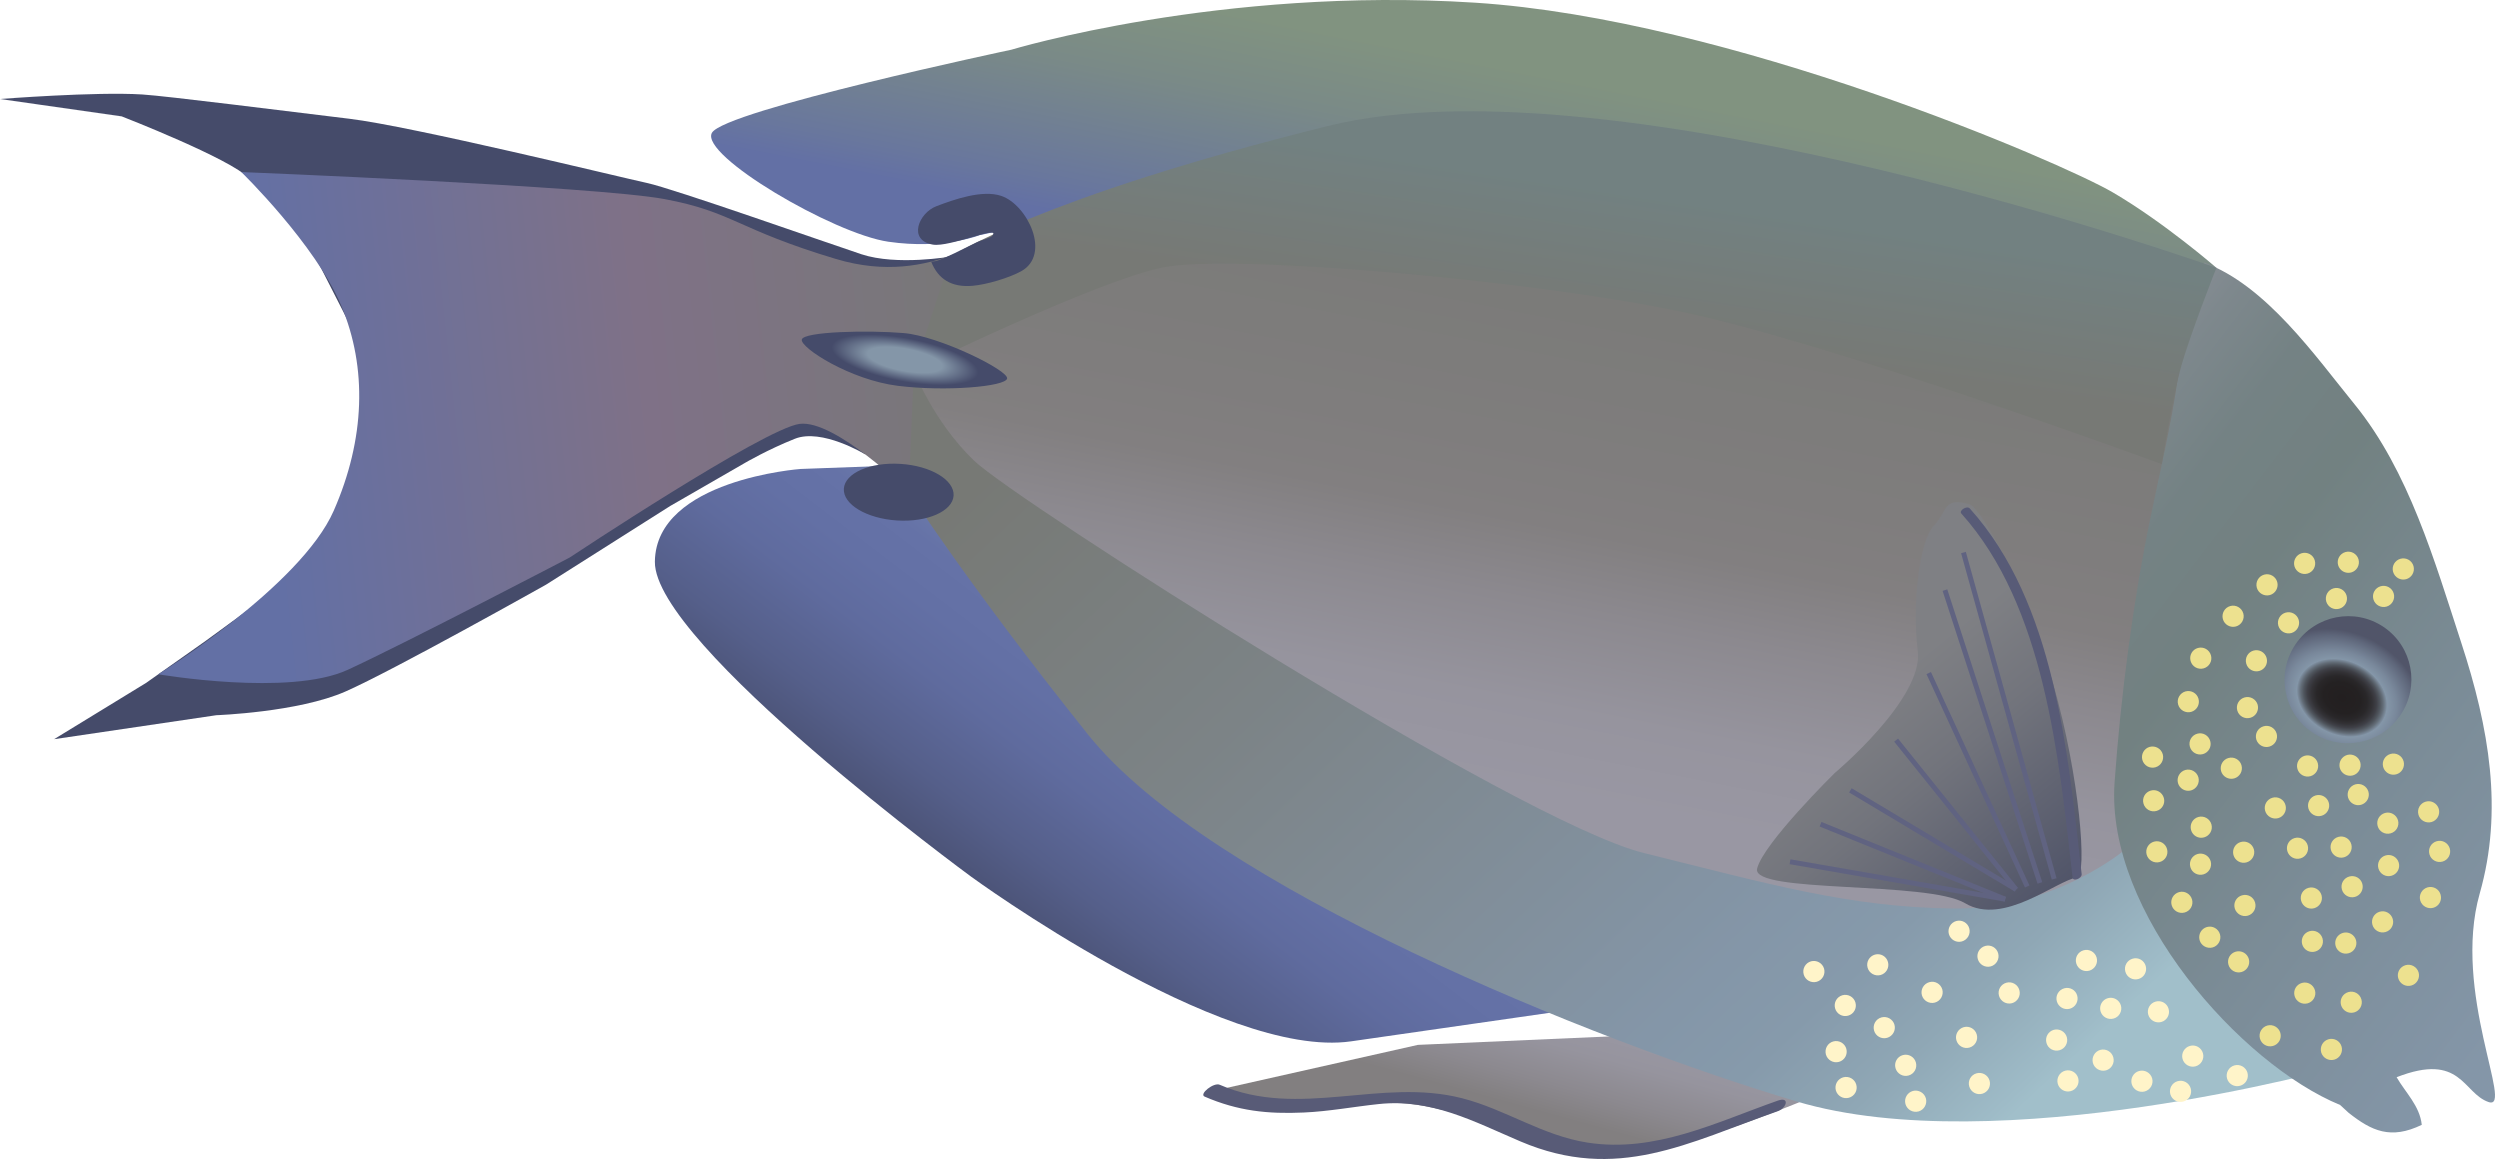 
        <svg xmlns:rdf="http://www.w3.org/1999/02/22-rdf-syntax-ns#" xmlns="http://www.w3.org/2000/svg" xmlns:cc="http://creativecommons.org/ns#" xmlns:xlink="http://www.w3.org/1999/xlink" xmlns:dc="http://purl.org/dc/elements/1.1/" x="0px" y="0px" width="501" height="233" viewBox="0 0 501 233" xml:space="preserve">
            <title>Acanthurus nigrofuscus (Brown Surgeonfish)</title>
            <desc xmlns:ian_image_library="https://ian.umces.edu/media-library/">
                <ian_image_library:title>Acanthurus nigrofuscus (Brown Surgeonfish)</ian_image_library:title>
                <ian_image_library:descr>Illustration of a Brown Surgeonfish (Acanthurus Nigrofuscus)</ian_image_library:descr>
                <ian_image_library:scene>
                    <ian_image_library:contains>brown surgeonfish, Chordata, Vertebrata, Gnathostomata, Pisces, Actinopterygii, Perciformes, Acanthuridae, Acanthurus, reef fish, coral reef</ian_image_library:contains>
                    <ian_image_library:when>2010-07-30</ian_image_library:when>
                </ian_image_library:scene>
            </desc>
            
<defs>
</defs>
<path fill="#454B6A" d="M190.58,51.4c0,0-10.811,1.924-17.98-0.458c-7.174-2.381-37.632-13.13-42.96-14.278
	c-5.329-1.151-47.173-11.366-59.604-12.863c-12.431-1.491-36.653-4.565-41.527-4.87C19.125,18.345,0,19.841,0,19.841l24.395,3.482
	c0,0,21.894,8.512,25.5,12.411C53.504,39.622,61.61,48.38,61.61,48.38l13.521,26.508l-1.023,29.547l-32.844,23.961l-12.009,8.471
	l-18.413,11.264l32.515-4.804c0,0,16.397-0.581,25.872-4.747c9.479-4.16,40.209-21.421,40.209-21.421l24.861-15.753l15.035-8.666
	c0,0,4.551-2.659,9.952-4.809c5.405-2.155,14.036,3.086,14.036,3.086L190.58,51.4z"/>
<linearGradient id="ian_symbols_97f5ab025f246c74c1878bf0fafee514" gradientUnits="userSpaceOnUse" x1="255.929" y1="226.309" x2="221.45" y2="157.756" gradientTransform="matrix(0.964 -0.268 -0.268 -0.964 118.503 270.286)">
	<stop  offset="0.387" style="stop-color:#819380"/>
	<stop  offset="0.589" style="stop-color:#7A8A87"/>
	<stop  offset="0.902" style="stop-color:#69779D"/>
	<stop  offset="0.988" style="stop-color:#6370A5"/>
</linearGradient>
<path fill="url(#ian_symbols_97f5ab025f246c74c1878bf0fafee514)" d="M196.325,47.121c0,0-7.262,2.921-18.299,1.322c-11.032-1.604-37.792-17.328-35.364-21.813
	c2.427-4.479,60.02-16.669,60.02-16.669s42.014-12.693,92.931-9.422c50.914,3.281,117.389,31.949,127.776,38.007
	c10.379,6.065,20.778,15.12,20.778,15.12l-195.47-17.69L196.325,47.121z"/>
<linearGradient id="ian_symbols_9ded88b589103cc49939958d9ca0c574" gradientUnits="userSpaceOnUse" x1="166.7" y1="107.067" x2="99.049" y2="55.927" gradientTransform="matrix(0.964 -0.268 -0.268 -0.964 118.503 270.286)">
	<stop  offset="0" style="stop-color:#A1BFCA"/>
	<stop  offset="0.069" style="stop-color:#8CA5BE"/>
	<stop  offset="0.151" style="stop-color:#7A8EB3"/>
	<stop  offset="0.238" style="stop-color:#6D7CAA"/>
	<stop  offset="0.334" style="stop-color:#6572A7"/>
	<stop  offset="0.453" style="stop-color:#6370A5"/>
	<stop  offset="0.583" style="stop-color:#5F6B9E"/>
	<stop  offset="0.774" style="stop-color:#555F8A"/>
	<stop  offset="1" style="stop-color:#454B6A"/>
</linearGradient>
<path fill="url(#ian_symbols_9ded88b589103cc49939958d9ca0c574)" d="M182.346,93.177l-21.895,0.803c0,0-29.002,2.099-29.214,18.571
	c-0.216,16.475,63.338,63.103,63.338,63.103s50.233,36.753,76.19,33.029c25.963-3.734,49.322-7.089,49.322-7.089L195.501,115.47
	L182.346,93.177z"/>
<linearGradient id="ian_symbols_244cf18ee9c334a4e12d45bcb13cddd1" gradientUnits="userSpaceOnUse" x1="182.893" y1="-14.104" x2="200.959" y2="16.012" gradientTransform="matrix(0.964 -0.268 -0.268 -0.964 118.503 270.286)">
	<stop  offset="0.406" style="stop-color:#827F80"/>
	<stop  offset="0.579" style="stop-color:#8C898F"/>
	<stop  offset="0.801" style="stop-color:#96949E"/>
	<stop  offset="0.988" style="stop-color:#9997A3"/>
</linearGradient>
<path fill="url(#ian_symbols_244cf18ee9c334a4e12d45bcb13cddd1)" d="M362.985,219.915l-37.813-12.334l-41.031,1.812l-41.516,9.34c0,0,22.552,3.621,33.991,2.335
	c11.434-1.296,33.724,8.785,43.506,10.76C329.904,233.792,362.985,219.915,362.985,219.915z"/>
<path fill="#585B77" d="M241.405,219.761c6.666,2.881,12.647,3.519,19.868,3.188c5.004-0.216,10.056-1.173,15.039-1.697
	c10.58-1.121,19.051,3.508,28.385,7.488c19.37,8.249,33.569,0.257,51.582-6.059c1.749-0.617,2.479-2.982-0.025-2.108
	c-12.375,4.351-24.533,10.491-38.061,8.414c-9.104-1.409-16.494-6.676-25.176-8.897c-16.299-4.187-32.664,4.188-48.587-2.705
	C243.226,216.859,240.228,219.257,241.405,219.761L241.405,219.761z"/>
<linearGradient id="ian_symbols_6e0939601bbdbd6401b5944435dadbab" gradientUnits="userSpaceOnUse" x1="-47.56" y1="201.019" x2="140.772" y2="170.023" gradientTransform="matrix(0.964 -0.268 -0.268 -0.964 118.503 270.286)">
	<stop  offset="0.178" style="stop-color:#6370A5"/>
	<stop  offset="0.583" style="stop-color:#7F7187"/>
	<stop  offset="0.988" style="stop-color:#777975"/>
</linearGradient>
<path fill="url(#ian_symbols_6e0939601bbdbd6401b5944435dadbab)" d="M48.363,34.479c0,0,71.026,2.848,84.785,5.415c13.757,2.561,14.452,6.033,34.371,12.004
	c19.914,5.971,31.532-6.728,35.626-5.35c4.094,1.378,4.037,19.061,0.751,26.24c-3.287,7.175-21.766,25.782-21.766,25.782
	s-14.766-14.534-21.879-13.624c-7.103,0.911-46.083,26.78-46.083,26.78s-32.752,17.101-44.473,22.501
	c-11.716,5.41-37.973,0.896-37.973,0.896s28.528-17.657,35.16-32.775c6.311-14.387,6.717-28.657,1.534-41.037
	C63.226,48.942,48.363,34.479,48.363,34.479z"/>
<linearGradient id="ian_symbols_ea4fd80a2576ce34c51774cbeb869620" gradientUnits="userSpaceOnUse" x1="282.539" y1="195.231" x2="211.974" y2="54.931" gradientTransform="matrix(0.964 -0.268 -0.268 -0.964 118.503 270.286)">
	<stop  offset="0.184" style="stop-color:#777975"/>
	<stop  offset="0.556" style="stop-color:#7F7D7D"/>
	<stop  offset="0.652" style="stop-color:#827F80"/>
	<stop  offset="0.752" style="stop-color:#8C898F"/>
	<stop  offset="0.88" style="stop-color:#96949E"/>
	<stop  offset="0.988" style="stop-color:#9997A3"/>
</linearGradient>
<path fill="url(#ian_symbols_ea4fd80a2576ce34c51774cbeb869620)" d="M183.112,74.164c1.08-3.302,79.616-35.734,79.616-35.734l154.398,18.191l40.395,25.355
	l-13.929,111.411l-121.28-6.397l-125.493-89.1C196.819,97.889,182.027,77.459,183.112,74.164z"/>
<linearGradient id="ian_symbols_2f281f31b5aca614a95d95d4b616f505" gradientUnits="userSpaceOnUse" x1="157.549" y1="184.884" x2="274.084" y2="-37.964" gradientTransform="matrix(0.964 -0.268 -0.268 -0.964 118.503 270.286)">
	<stop  offset="0.068" style="stop-color:#777975"/>
	<stop  offset="0.347" style="stop-color:#7C8386"/>
	<stop  offset="0.755" style="stop-color:#8496A8"/>
	<stop  offset="0.83" style="stop-color:#869AAB"/>
	<stop  offset="0.909" style="stop-color:#8FA7B5"/>
	<stop  offset="0.988" style="stop-color:#9EBBC7"/>
	<stop  offset="1" style="stop-color:#A1BFCA"/>
</linearGradient>
<path fill="url(#ian_symbols_2f281f31b5aca614a95d95d4b616f505)" d="M182.13,98.573l0.982-24.409c0,0,3.816,10.188,12.091,18.15c8.275,7.961,109.086,72.4,134.169,78.613
	c25.084,6.219,41.187,10.879,61.965,11.136c20.758,0.268,34.963-12.153,34.963-12.153l42.133,43.958
	c0,0-68.013,18.896-108.427,6.851c-40.411-12.056-117.615-43.058-141.952-73.5C193.712,116.758,182.13,98.573,182.13,98.573z"/>
<linearGradient id="ian_symbols_e7818cae710a0f64b191946b864674e4" gradientUnits="userSpaceOnUse" x1="313.774" y1="99.526" x2="407.589" y2="-24.852" gradientTransform="matrix(0.964 -0.268 -0.268 -0.964 118.503 270.286)">
	<stop  offset="0" style="stop-color:#9997A3"/>
	<stop  offset="0.043" style="stop-color:#8F929B"/>
	<stop  offset="0.143" style="stop-color:#7E888D"/>
	<stop  offset="0.252" style="stop-color:#748284"/>
	<stop  offset="0.388" style="stop-color:#728181"/>
	<stop  offset="0.688" style="stop-color:#7B8C97"/>
	<stop  offset="1" style="stop-color:#8496A8"/>
</linearGradient>
<path fill="url(#ian_symbols_e7818cae710a0f64b191946b864674e4)" d="M468.958,221.438c-19.914-8.198-47.05-38.596-45.197-64.624c1.245-17.527,3.733-36.459,7.23-53.278
	c1.883-9.119,4.054-18.099,5.411-27.537c0.637-4.289,2.294-18.958,5.276-21.503c0.638-0.55,0.03-1.337,0.009-1.882
	c12.469,4.593,22.271,18.726,30.182,28.426c10.862,13.353,16.017,31.373,21.365,47.754c5.615,17.173,8.436,33.62,3.704,50.254
	c-5.607,19.749,6.963,43.563,1.777,41.804c-5.184-1.77-5.451-10.039-18.434-4.979c1.737,3.035,4.648,5.74,5.041,9.546
	c-6.234,3.015-10.04,1.225-14.639-2.396L468.958,221.438z"/>
<linearGradient id="ian_symbols_5addf7bf5ca30714bded5fc71ae26001" gradientUnits="userSpaceOnUse" x1="267.698" y1="201.056" x2="235.906" y2="130.266" gradientTransform="matrix(0.964 -0.268 -0.268 -0.964 118.503 270.286)">
	<stop  offset="0.419" style="stop-color:#728181"/>
	<stop  offset="0.782" style="stop-color:#777975"/>
</linearGradient>
<path fill="url(#ian_symbols_5addf7bf5ca30714bded5fc71ae26001)" d="M190.58,51.4c0,0,17.43-11.743,75.492-26.143c58.069-14.4,178.097,28.41,178.097,28.41
	s-5.415,13.72-7.165,20.136s-3.77,19.218-3.77,19.218s-66.335-24.441-97.41-30.783c-31.07-6.342-89.378-11.341-102.74-8.651
	c-13.356,2.681-49.972,20.578-49.972,20.578L190.58,51.4z"/>
<path fill="#EDE18F" d="M479.708,118.955c0.319,1.126-0.35,2.299-1.461,2.612c-1.131,0.313-2.304-0.351-2.623-1.477
	c-0.318-1.126,0.35-2.299,1.472-2.611C478.227,117.166,479.399,117.823,479.708,118.955z"/>
<path fill="#EDE18F" d="M470.264,119.382c0.311,1.127-0.35,2.294-1.479,2.607c-1.131,0.319-2.305-0.345-2.612-1.471
	c-0.309-1.133,0.35-2.305,1.481-2.618C468.774,117.587,469.947,118.251,470.264,119.382z"/>
<path fill="#EDE18F" d="M460.667,124.247c0.309,1.121-0.35,2.294-1.47,2.613c-1.133,0.304-2.306-0.345-2.624-1.478
	c-0.31-1.131,0.35-2.304,1.481-2.616C459.187,122.452,460.359,123.116,460.667,124.247z"/>
<path fill="#EDE18F" d="M454.229,131.85c0.318,1.132-0.34,2.294-1.472,2.612c-1.131,0.313-2.304-0.345-2.612-1.477
	c-0.318-1.126,0.341-2.304,1.472-2.612C452.738,130.061,453.91,130.724,454.229,131.85z"/>
<path fill="#EDE18F" d="M452.44,141.24c0.299,1.132-0.352,2.294-1.481,2.607c-1.132,0.318-2.304-0.351-2.612-1.477
	c-0.309-1.132,0.351-2.299,1.48-2.606C450.947,139.445,452.121,140.114,452.44,141.24z"/>
<path fill="#EDE18F" d="M456.245,147.022c0.309,1.126-0.351,2.294-1.48,2.603c-1.122,0.318-2.294-0.345-2.612-1.466
	c-0.31-1.137,0.35-2.305,1.49-2.618C454.764,145.221,455.926,145.891,456.245,147.022z"/>
<path fill="#EDE18F" d="M464.484,152.937c0.318,1.127-0.351,2.294-1.472,2.612c-1.132,0.313-2.305-0.35-2.613-1.477
	c-0.317-1.131,0.352-2.304,1.481-2.623C463.003,151.146,464.175,151.799,464.484,152.937z"/>
<path fill="#EDE18F" d="M466.696,160.877c0.309,1.131-0.351,2.299-1.473,2.607c-1.131,0.317-2.303-0.351-2.622-1.478
	c-0.309-1.131,0.351-2.304,1.48-2.611C465.205,159.082,466.387,159.74,466.696,160.877z"/>
<path fill="#EDE18F" d="M471.201,169.189c0.318,1.131-0.339,2.304-1.471,2.617c-1.133,0.309-2.295-0.351-2.612-1.481
	c-0.319-1.136,0.35-2.293,1.479-2.612C469.731,167.395,470.903,168.063,471.201,169.189z"/>
<path fill="#EDE18F" d="M473.413,177.124c0.309,1.132-0.351,2.304-1.471,2.612c-1.133,0.319-2.305-0.339-2.623-1.471
	c-0.319-1.143,0.35-2.305,1.479-2.612C471.931,175.329,473.104,175.992,473.413,177.124z"/>
<path fill="#EDE18F" d="M472.147,188.418c0.31,1.132-0.35,2.306-1.48,2.613c-1.131,0.318-2.303-0.34-2.611-1.472
	c-0.318-1.143,0.339-2.293,1.471-2.612C470.656,186.628,471.829,187.297,472.147,188.418z"/>
<path fill="#EDE18F" d="M473.001,152.776c0.298,1.126-0.35,2.294-1.481,2.611c-1.131,0.314-2.305-0.35-2.623-1.476
	c-0.299-1.132,0.352-2.304,1.492-2.623C471.509,150.986,472.682,151.641,473.001,152.776z"/>
<path fill="#EDE18F" d="M474.637,158.671c0.31,1.126-0.35,2.293-1.481,2.612c-1.12,0.313-2.293-0.35-2.612-1.477
	c-0.309-1.132,0.35-2.305,1.481-2.623C473.145,156.875,474.318,157.534,474.637,158.671z"/>
<path fill="#EDE18F" d="M480.562,164.396c0.31,1.132-0.35,2.305-1.481,2.606c-1.131,0.319-2.304-0.345-2.603-1.476
	c-0.318-1.132,0.351-2.294,1.472-2.607C479.071,162.601,480.243,163.27,480.562,164.396z"/>
<path fill="#EDE18F" d="M481.682,152.565c0.31,1.132-0.35,2.305-1.47,2.611c-1.142,0.314-2.305-0.344-2.624-1.476
	c-0.318-1.132,0.35-2.294,1.482-2.612C480.202,150.771,481.374,151.435,481.682,152.565z"/>
<path fill="#EDE18F" d="M488.74,162.121c0.309,1.132-0.352,2.305-1.473,2.618c-1.131,0.309-2.305-0.35-2.611-1.481
	c-0.318-1.137,0.34-2.299,1.471-2.611C487.248,160.326,488.421,160.995,488.74,162.121z"/>
<path fill="#EDE18F" d="M490.941,170.059c0.309,1.131-0.35,2.299-1.471,2.606c-1.131,0.318-2.305-0.345-2.613-1.477
	c-0.316-1.131,0.342-2.305,1.482-2.612C489.46,168.263,490.623,168.921,490.941,170.059z"/>
<path fill="#EDE18F" d="M489.099,179.306c0.32,1.142-0.338,2.304-1.461,2.611c-1.141,0.319-2.303-0.35-2.623-1.471
	c-0.316-1.132,0.352-2.304,1.482-2.623C487.628,177.516,488.802,178.173,489.099,179.306z"/>
<path fill="#EDE18F" d="M484.697,194.898c0.309,1.121-0.352,2.294-1.471,2.603c-1.144,0.319-2.305-0.35-2.624-1.48
	c-0.318-1.121,0.351-2.294,1.48-2.604C483.205,193.1,484.378,193.769,484.697,194.898z"/>
<path fill="#EDE18F" d="M480.715,172.897c0.319,1.131-0.35,2.299-1.47,2.606c-1.132,0.324-2.295-0.345-2.613-1.477
	c-0.317-1.131,0.34-2.304,1.481-2.607C479.235,171.103,480.396,171.771,480.715,172.897z"/>
<path fill="#EDE18F" d="M479.513,184.182c0.317,1.131-0.341,2.293-1.472,2.603c-1.132,0.318-2.304-0.351-2.612-1.472
	c-0.318-1.131,0.351-2.305,1.48-2.612C478.031,182.38,479.194,183.049,479.513,184.182z"/>
<path fill="#EDE18F" d="M473.228,200.278c0.318,1.132-0.34,2.304-1.461,2.612c-1.143,0.318-2.304-0.351-2.623-1.48
	c-0.318-1.132,0.351-2.294,1.48-2.603C471.756,198.488,472.909,199.157,473.228,200.278z"/>
<path fill="#EDE18F" d="M469.256,209.741c0.309,1.122-0.339,2.305-1.47,2.613c-1.132,0.309-2.306-0.34-2.623-1.472
	c-0.299-1.143,0.35-2.305,1.491-2.623C467.776,207.952,468.948,208.61,469.256,209.741z"/>
<path fill="#FFF4C9" d="M441.473,211.079c0.31,1.131-0.35,2.294-1.479,2.612c-1.121,0.309-2.294-0.351-2.612-1.481
	c-0.309-1.121,0.35-2.293,1.48-2.611C439.993,209.278,441.155,209.938,441.473,211.079z"/>
<path fill="#FFF4C9" d="M439.026,218.135c0.317,1.133-0.351,2.306-1.481,2.613c-1.122,0.318-2.294-0.34-2.613-1.471
	c-0.309-1.132,0.351-2.305,1.482-2.613C437.544,216.346,438.707,217.004,439.026,218.135z"/>
<path fill="#FFF4C9" d="M431.29,216.1c0.319,1.142-0.351,2.304-1.47,2.623c-1.133,0.317-2.306-0.351-2.623-1.481
	c-0.31-1.132,0.35-2.304,1.471-2.612C429.798,214.319,430.972,214.979,431.29,216.1z"/>
<path fill="#FFF4C9" d="M434.592,202.191c0.319,1.132-0.34,2.305-1.461,2.612c-1.132,0.318-2.304-0.34-2.623-1.472
	c-0.318-1.142,0.351-2.304,1.481-2.612C433.122,200.401,434.294,201.061,434.592,202.191z"/>
<path fill="#FFF4C9" d="M425.037,201.513c0.309,1.133-0.351,2.295-1.472,2.604c-1.132,0.318-2.305-0.34-2.623-1.471
	c-0.31-1.133,0.35-2.306,1.48-2.613C423.545,199.713,424.717,200.381,425.037,201.513z"/>
<path fill="#FFF4C9" d="M423.503,211.881c0.319,1.133-0.339,2.306-1.461,2.623c-1.131,0.299-2.303-0.35-2.622-1.48
	c-0.309-1.131,0.35-2.305,1.47-2.622C422.024,210.092,423.195,210.75,423.503,211.881z"/>
<path fill="#FFF4C9" d="M416.274,199.527c0.317,1.132-0.341,2.304-1.473,2.623c-1.131,0.309-2.294-0.351-2.611-1.481
	c-0.319-1.131,0.35-2.294,1.48-2.611C414.801,197.737,415.974,198.396,416.274,199.527z"/>
<path fill="#FFF4C9" d="M414.195,207.859c0.309,1.132-0.351,2.304-1.481,2.611c-1.132,0.319-2.305-0.339-2.603-1.471
	c-0.319-1.132,0.339-2.304,1.471-2.623C412.704,206.08,413.875,206.729,414.195,207.859z"/>
<path fill="#FFF4C9" d="M416.467,216.047c0.319,1.132-0.35,2.306-1.479,2.613c-1.132,0.318-2.306-0.35-2.613-1.481
	c-0.31-1.12,0.35-2.305,1.481-2.611C414.976,214.258,416.149,214.916,416.467,216.047z"/>
<path fill="#FFF4C9" d="M396.142,207.324c0.319,1.132-0.339,2.294-1.471,2.613c-1.131,0.317-2.294-0.34-2.613-1.473
	c-0.317-1.131,0.351-2.304,1.482-2.623C394.671,205.534,395.833,206.192,396.142,207.324z"/>
<path fill="#FFF4C9" d="M389.241,198.293c0.308,1.132-0.352,2.305-1.482,2.623c-1.12,0.31-2.304-0.35-2.612-1.48
	c-0.309-1.132,0.352-2.294,1.492-2.612C387.758,196.503,388.921,197.172,389.241,198.293z"/>
<path fill="#FFF4C9" d="M378.347,192.779c0.318,1.132-0.35,2.305-1.472,2.613c-1.12,0.309-2.304-0.351-2.612-1.481
	c-0.317-1.132,0.352-2.294,1.481-2.612C376.875,190.99,378.039,191.648,378.347,192.779z"/>
<path fill="#FFF4C9" d="M365.545,194.127c0.313,1.143-0.345,2.306-1.476,2.623c-1.126,0.31-2.305-0.35-2.608-1.48
	c-0.318-1.131,0.346-2.305,1.472-2.623C364.054,192.349,365.227,192.996,365.545,194.127z"/>
<path fill="#FFF4C9" d="M371.835,200.927c0.319,1.143-0.35,2.305-1.47,2.612c-1.144,0.319-2.306-0.35-2.613-1.471
	c-0.319-1.132,0.339-2.305,1.471-2.623C370.355,199.137,371.527,199.795,371.835,200.927z"/>
<path fill="#FFF4C9" d="M379.654,205.37c0.309,1.121-0.352,2.294-1.481,2.612c-1.122,0.318-2.305-0.339-2.613-1.472
	c-0.309-1.142,0.34-2.304,1.481-2.622C378.162,203.58,379.334,204.238,379.654,205.37z"/>
<path fill="#FFF4C9" d="M370.005,210.185c0.309,1.122-0.34,2.294-1.472,2.612s-2.305-0.35-2.623-1.48
	c-0.303-1.132,0.35-2.305,1.48-2.612C368.513,208.396,369.686,209.053,370.005,210.185z"/>
<path fill="#FFF4C9" d="M372,217.374c0.318,1.132-0.34,2.294-1.471,2.612c-1.133,0.319-2.306-0.339-2.623-1.471
	c-0.31-1.143,0.35-2.305,1.48-2.623C370.519,215.584,371.692,216.242,372,217.374z"/>
<path fill="#FFF4C9" d="M383.943,212.92c0.317,1.132-0.341,2.306-1.472,2.613c-1.122,0.318-2.294-0.351-2.612-1.481
	c-0.318-1.132,0.34-2.305,1.472-2.612C382.461,211.13,383.634,211.788,383.943,212.92z"/>
<path fill="#FFF4C9" d="M385.949,220.11c0.308,1.132-0.352,2.304-1.472,2.623c-1.143,0.309-2.304-0.351-2.623-1.481
	c-0.309-1.132,0.351-2.304,1.48-2.623C384.457,218.331,385.63,218.989,385.949,220.11z"/>
<path fill="#FFF4C9" d="M398.714,216.563c0.318,1.142-0.341,2.304-1.472,2.623c-1.131,0.317-2.294-0.351-2.612-1.481
	c-0.319-1.132,0.339-2.304,1.471-2.612C397.231,214.782,398.395,215.44,398.714,216.563z"/>
<path fill="#FFF4C9" d="M404.68,198.416c0.318,1.132-0.34,2.305-1.472,2.623c-1.12,0.299-2.294-0.35-2.612-1.491
	c-0.309-1.132,0.34-2.294,1.481-2.611C403.198,196.627,404.372,197.285,404.68,198.416z"/>
<path fill="#FFF4C9" d="M400.432,191.041c0.318,1.132-0.351,2.305-1.472,2.623c-1.131,0.31-2.304-0.35-2.612-1.48
	c-0.318-1.132,0.351-2.294,1.481-2.612C398.96,189.252,400.124,189.91,400.432,191.041z"/>
<path fill="#FFF4C9" d="M394.64,186.042c0.319,1.132-0.35,2.306-1.48,2.623c-1.12,0.319-2.283-0.35-2.603-1.471
	c-0.318-1.143,0.351-2.305,1.481-2.623C393.159,184.263,394.332,184.921,394.64,186.042z"/>
<path fill="#FFF4C9" d="M430.005,193.592c0.317,1.133-0.351,2.306-1.472,2.604c-1.132,0.319-2.305-0.339-2.612-1.471
	c-0.319-1.133,0.35-2.305,1.48-2.612C428.524,191.792,429.696,192.461,430.005,193.592z"/>
<path fill="#FFF4C9" d="M420.171,191.916c0.309,1.121-0.35,2.293-1.481,2.612c-1.12,0.309-2.294-0.34-2.612-1.481
	c-0.318-1.131,0.34-2.294,1.472-2.611C418.68,190.115,419.852,190.784,420.171,191.916z"/>
<path fill="#FFF4C9" d="M450.392,214.979c0.31,1.142-0.35,2.304-1.48,2.611c-1.131,0.319-2.294-0.339-2.613-1.461
	c-0.309-1.142,0.351-2.304,1.472-2.622C448.9,213.188,450.073,213.856,450.392,214.979z"/>
<path fill="#EDE18F" d="M456.986,207.006c0.309,1.121-0.351,2.294-1.481,2.603c-1.132,0.318-2.305-0.351-2.613-1.48
	c-0.309-1.121,0.351-2.294,1.481-2.612C455.504,205.205,456.667,205.874,456.986,207.006z"/>
<path fill="#EDE18F" d="M463.918,198.458c0.319,1.131-0.35,2.304-1.472,2.612c-1.132,0.309-2.305-0.351-2.612-1.481
	c-0.319-1.131,0.34-2.294,1.48-2.611C462.437,196.657,463.599,197.326,463.918,198.458z"/>
<path fill="#EDE18F" d="M465.44,188.079c0.318,1.142-0.351,2.304-1.48,2.612c-1.121,0.318-2.294-0.339-2.604-1.472
	c-0.317-1.132,0.351-2.305,1.481-2.612C463.959,186.289,465.123,186.947,465.44,188.079z"/>
<path fill="#EDE18F" d="M465.235,179.397c0.318,1.131-0.351,2.294-1.473,2.611c-1.131,0.319-2.303-0.35-2.61-1.48
	c-0.319-1.131,0.339-2.304,1.47-2.604C463.754,177.607,464.916,178.267,465.235,179.397z"/>
<path fill="#EDE18F" d="M462.468,169.42c0.31,1.131-0.35,2.305-1.48,2.607c-1.132,0.317-2.294-0.345-2.613-1.478
	c-0.309-1.131,0.35-2.294,1.481-2.606C460.976,167.625,462.149,168.293,462.468,169.42z"/>
<path fill="#EDE18F" d="M458.013,161.34c0.319,1.133-0.35,2.305-1.46,2.618c-1.142,0.31-2.305-0.351-2.622-1.48
	c-0.318-1.127,0.351-2.294,1.471-2.613C456.533,159.545,457.706,160.213,458.013,161.34z"/>
<path fill="#EDE18F" d="M449.199,153.378c0.317,1.138-0.351,2.299-1.472,2.618c-1.131,0.313-2.305-0.345-2.623-1.477
	c-0.299-1.138,0.351-2.305,1.481-2.617C447.717,151.588,448.89,152.247,449.199,153.378z"/>
<path fill="#EDE18F" d="M442.934,148.513c0.319,1.127-0.35,2.3-1.47,2.612c-1.133,0.31-2.305-0.35-2.613-1.485
	c-0.318-1.121,0.339-2.294,1.48-2.607C441.454,146.713,442.615,147.381,442.934,148.513z"/>
<path fill="#EDE18F" d="M440.58,140.037c0.316,1.137-0.341,2.304-1.461,2.623c-1.132,0.313-2.304-0.345-2.623-1.477
	s0.35-2.305,1.471-2.623C439.097,138.252,440.27,138.91,440.58,140.037z"/>
<path fill="#EDE18F" d="M433.419,151.151c0.309,1.142-0.35,2.304-1.48,2.617c-1.133,0.318-2.294-0.351-2.612-1.477
	c-0.31-1.132,0.35-2.304,1.472-2.618C431.928,149.366,433.101,150.024,433.419,151.151z"/>
<path fill="#EDE18F" d="M433.635,159.91c0.319,1.126-0.339,2.299-1.471,2.603c-1.132,0.318-2.293-0.345-2.612-1.477
	c-0.318-1.126,0.339-2.294,1.48-2.607C432.155,158.109,433.317,158.778,433.635,159.91z"/>
<path fill="#EDE18F" d="M434.274,170.141c0.318,1.137-0.34,2.304-1.472,2.611c-1.131,0.314-2.294-0.35-2.613-1.476
	c-0.316-1.132,0.351-2.305,1.482-2.613C432.802,168.351,433.955,169.008,434.274,170.141z"/>
<path fill="#EDE18F" d="M440.558,155.78c0.31,1.131-0.35,2.304-1.48,2.623c-1.131,0.303-2.294-0.352-2.613-1.486
	c-0.307-1.127,0.353-2.294,1.472-2.613C439.067,153.99,440.239,154.648,440.558,155.78z"/>
<path fill="#EDE18F" d="M443.171,165.202c0.318,1.137-0.35,2.299-1.481,2.612c-1.132,0.318-2.294-0.351-2.603-1.477
	c-0.319-1.132,0.34-2.305,1.471-2.618C441.68,163.412,442.852,164.07,443.171,165.202z"/>
<path fill="#EDE18F" d="M451.678,170.212c0.31,1.138-0.35,2.294-1.472,2.612c-1.142,0.319-2.304-0.345-2.623-1.476
	c-0.309-1.133,0.35-2.306,1.481-2.613C450.197,168.422,451.37,169.08,451.678,170.212z"/>
<path fill="#EDE18F" d="M451.924,180.89c0.319,1.132-0.339,2.294-1.46,2.611c-1.132,0.319-2.305-0.35-2.624-1.479
	c-0.316-1.132,0.351-2.306,1.482-2.604C450.454,179.1,451.616,179.757,451.924,180.89z"/>
<path fill="#EDE18F" d="M450.669,192.184c0.309,1.132-0.35,2.305-1.48,2.612c-1.121,0.318-2.294-0.34-2.612-1.48
	c-0.319-1.132,0.339-2.294,1.472-2.604C449.178,190.395,450.351,191.063,450.669,192.184z"/>
<path fill="#EDE18F" d="M444.889,187.246c0.31,1.131-0.35,2.304-1.472,2.622c-1.142,0.309-2.304-0.35-2.622-1.471
	c-0.309-1.143,0.35-2.305,1.47-2.623C443.399,185.456,444.57,186.114,444.889,187.246z"/>
<path fill="#EDE18F" d="M443.027,172.613c0.309,1.132-0.351,2.299-1.48,2.618c-1.133,0.317-2.305-0.351-2.604-1.481
	c-0.318-1.126,0.34-2.299,1.471-2.618C441.546,170.829,442.708,171.487,443.027,172.613z"/>
<path fill="#EDE18F" d="M439.283,180.251c0.318,1.132-0.34,2.305-1.472,2.612c-1.131,0.319-2.294-0.339-2.612-1.471
	s0.35-2.294,1.481-2.612C437.801,178.461,438.964,179.13,439.283,180.251z"/>
<path fill="#EDE18F" d="M443.079,131.335c0.318,1.131-0.351,2.299-1.473,2.607c-1.131,0.317-2.304-0.351-2.611-1.478
	c-0.318-1.131,0.34-2.304,1.471-2.611C441.598,129.54,442.759,130.198,443.079,131.335z"/>
<path fill="#EDE18F" d="M449.559,122.932c0.31,1.127-0.351,2.294-1.48,2.612c-1.131,0.31-2.305-0.351-2.613-1.477
	c-0.309-1.137,0.351-2.304,1.482-2.618C448.067,121.136,449.24,121.794,449.559,122.932z"/>
<path fill="#EDE18F" d="M456.358,116.635c0.309,1.126-0.351,2.3-1.472,2.613c-1.131,0.31-2.305-0.35-2.624-1.48
	c-0.308-1.132,0.353-2.299,1.482-2.613C454.867,114.84,456.039,115.499,456.358,116.635z"/>
<path fill="#EDE18F" d="M463.888,112.335c0.317,1.131-0.341,2.305-1.461,2.613c-1.132,0.313-2.305-0.345-2.623-1.476
	c-0.309-1.132,0.351-2.305,1.48-2.613C462.417,110.545,463.588,111.205,463.888,112.335z"/>
<path fill="#EDE18F" d="M472.652,112.11c0.309,1.131-0.352,2.299-1.473,2.612c-1.132,0.309-2.304-0.351-2.623-1.477
	c-0.309-1.136,0.34-2.299,1.481-2.618C471.16,110.315,472.333,110.978,472.652,112.11z"/>
<path fill="#EDE18F" d="M483.669,113.457c0.309,1.126-0.352,2.299-1.473,2.613c-1.132,0.313-2.305-0.351-2.623-1.481
	c-0.31-1.132,0.35-2.299,1.48-2.612C482.176,111.662,483.361,112.32,483.669,113.457z"/>
<radialGradient id="ian_symbols_69edd15c7253953405e08e90b8f2e9a5" cx="566.014" cy="25.667" r="21.472" gradientTransform="matrix(0.899 0.439 0.345 -0.707 -48.379 -90.496)" gradientUnits="userSpaceOnUse">
	<stop  offset="0" style="stop-color:#231F20"/>
	<stop  offset="0.178" style="stop-color:#242122"/>
	<stop  offset="0.246" style="stop-color:#292729"/>
	<stop  offset="0.295" style="stop-color:#333236"/>
	<stop  offset="0.335" style="stop-color:#3F4047"/>
	<stop  offset="0.369" style="stop-color:#4F555D"/>
	<stop  offset="0.399" style="stop-color:#636D78"/>
	<stop  offset="0.426" style="stop-color:#798898"/>
	<stop  offset="0.438" style="stop-color:#8496A8"/>
	<stop  offset="0.53" style="stop-color:#79889B"/>
	<stop  offset="0.702" style="stop-color:#5E667A"/>
	<stop  offset="0.774" style="stop-color:#515569"/>
</radialGradient>
<path fill="url(#ian_symbols_69edd15c7253953405e08e90b8f2e9a5)" d="M477.681,125.647c5.803,3.924,7.314,11.834,3.364,17.667c-3.95,5.842-11.85,7.385-17.662,3.461
	c-5.802-3.925-7.303-11.834-3.353-17.667C463.981,123.271,471.87,121.723,477.681,125.647z"/>
<linearGradient id="ian_symbols_8e1250609818b4546500511af4c7772c" gradientUnits="userSpaceOnUse" x1="321.943" y1="9.687" x2="291.96" y2="70.307" gradientTransform="matrix(0.974 -0.225 -0.225 -0.974 99.503 265.421)">
	<stop  offset="0.048" style="stop-color:#515569"/>
	<stop  offset="0.554" style="stop-color:#72747C"/>
	<stop  offset="0.841" style="stop-color:#7F8084"/>
</linearGradient>
<path fill="url(#ian_symbols_8e1250609818b4546500511af4c7772c)" d="M416.242,175.838c2.078-0.309,0.576-20.042-4.742-38.649c-5.235-18.27-14.257-35.411-16.869-36.152
	c-5.267-1.486-4.228,1.316-7.118,4.352c-2.858,3.028-4.372,15.548-3.188,25.078c1.183,9.53-16.664,24.46-16.664,24.46
	s-14.334,14.118-15.537,19.145c-1.209,5.029,34.114,2.417,41.694,6.941C401.501,185.61,412.137,176.445,416.242,175.838z"/>
<path fill="#585B77" d="M417.167,175.181c-2.809-24.656-5.349-54.285-22.414-73.28c-0.576-0.648-2.231,0.412-1.707,1.003
	c16.663,18.552,19.533,48.707,22.301,72.956C415.47,176.774,417.26,175.982,417.167,175.181L417.167,175.181z"/>
<line fill="none" stroke="#606381" stroke-width="0.988" x1="411.654" y1="176.137" x2="393.478" y2="110.726"/>
<line fill="none" stroke="#606381" stroke-width="0.988" x1="408.794" y1="176.939" x2="389.765" y2="118.256"/>
<line fill="none" stroke="#606381" stroke-width="0.988" x1="401.84" y1="180.199" x2="358.721" y2="172.695"/>
<line fill="none" stroke="#606381" stroke-width="0.988" x1="401.84" y1="180.199" x2="364.836" y2="165.177"/>
<line fill="none" stroke="#606381" stroke-width="0.988" x1="404.032" y1="178.256" x2="370.817" y2="158.388"/>
<line fill="none" stroke="#606381" stroke-width="0.988" x1="406.253" y1="177.648" x2="386.515" y2="134.884"/>
<line fill="none" stroke="#606381" stroke-width="0.988" x1="404.032" y1="178.256" x2="379.981" y2="148.322"/>
<radialGradient id="ian_symbols_b2767678f7c199e4e5195c7f142134f5" cx="239.902" cy="-448.464" r="18.173" gradientTransform="matrix(0.983 0.183 0.053 -0.287 -30.699 -100.497)" gradientUnits="userSpaceOnUse">
	<stop  offset="0.417" style="stop-color:#8496A8"/>
	<stop  offset="0.822" style="stop-color:#454B6A"/>
</radialGradient>
<path fill="url(#ian_symbols_b2767678f7c199e4e5195c7f142134f5)" d="M160.678,68.053c0.319-1.625,13.32-1.907,20.408-1.307c7.092,0.592,21.061,7.483,20.742,9.109
	c-0.319,1.625-12.338,2.659-21.899,1.465C170.362,76.132,160.364,69.678,160.678,68.053z"/>
<path fill="#454B6A" d="M191.1,99.329c-0.201,3.132-5.282,5.359-11.356,4.973c-6.074-0.386-10.836-3.234-10.636-6.366
	c0.196-3.133,5.282-5.359,11.351-4.974C186.533,93.341,191.295,96.192,191.1,99.329z"/>
<path fill="#454B6A" d="M187.536,52.321c1.677-0.463,5.539-2.463,8.167-3.744c1.065-0.514,2.772-0.849,3.173-1.358
	c1.759-2.222-8.568,2.382-11.937,1.801c-5.082-0.88-2.818-6.336,0.689-7.685c3.636-1.394,9.248-3.348,13.022-2.078
	c5.215,1.749,10.081,11.737,3.986,15.106c-2.417,1.332-6.954,2.685-9.767,2.916c-4.187,0.354-6.897-1.358-8.26-4.851L187.536,52.321
	z"/>
</svg>
